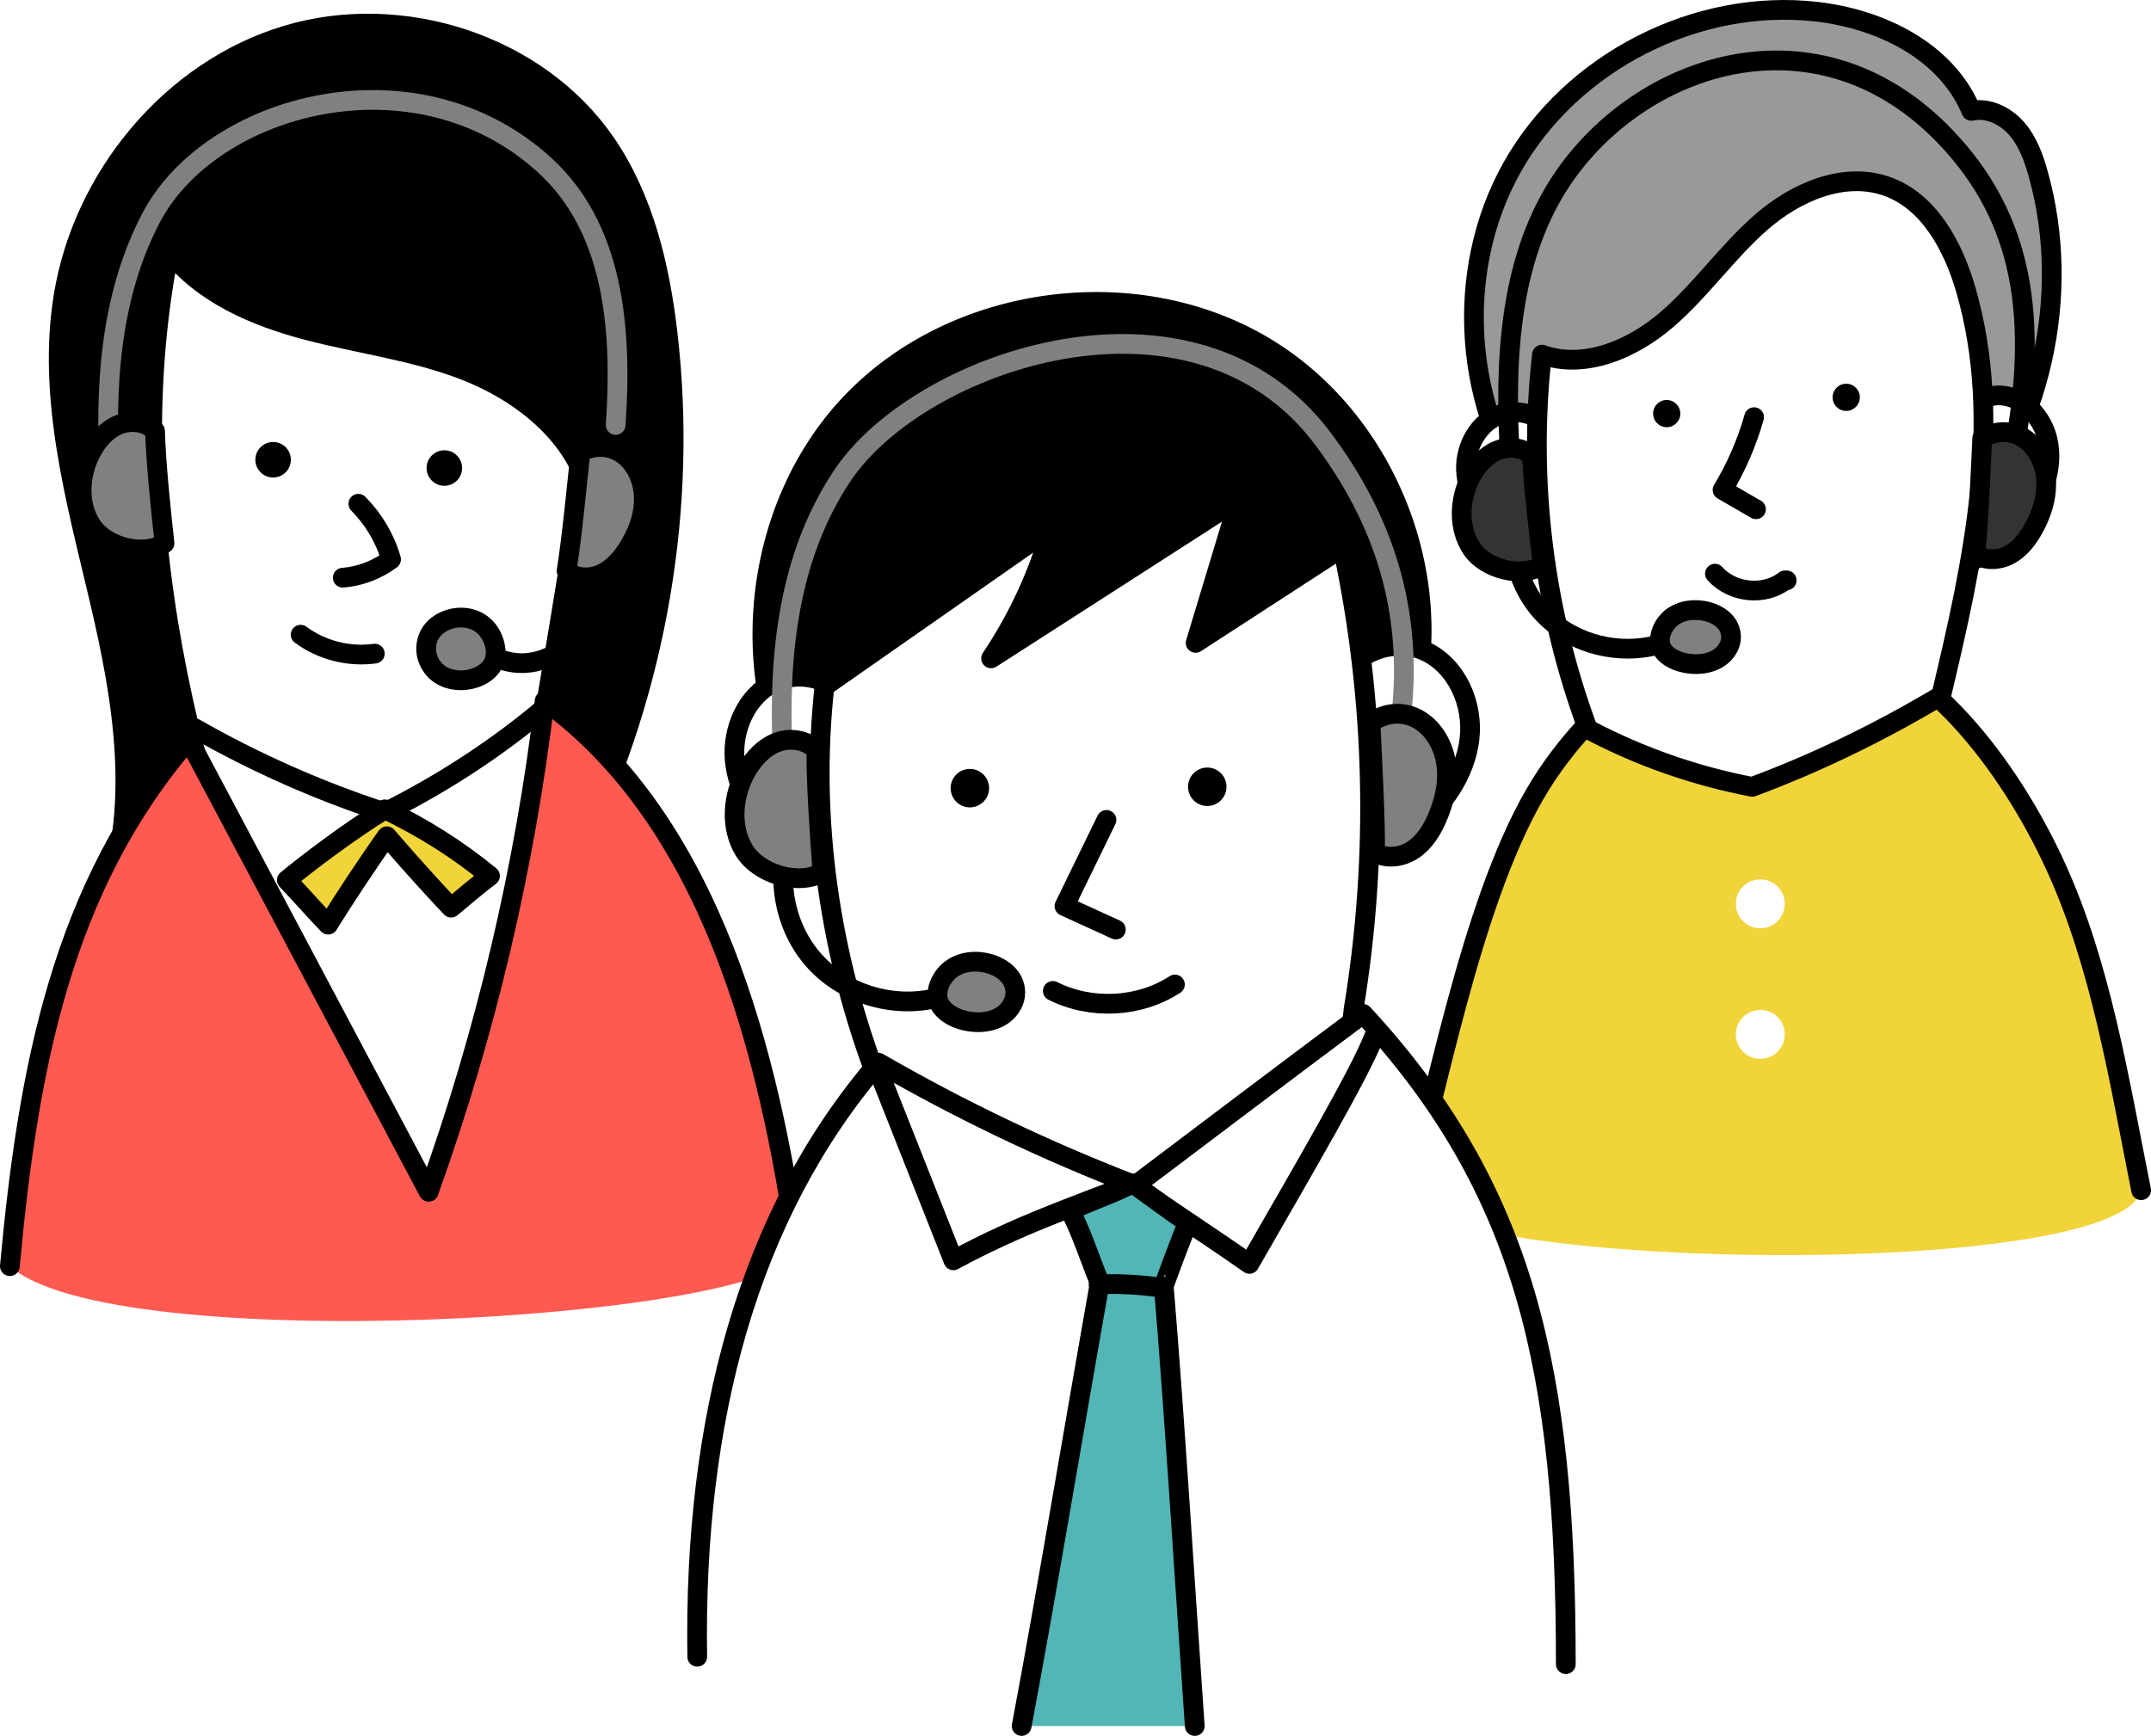 <?xml version="1.0" encoding="UTF-8"?><svg xmlns="http://www.w3.org/2000/svg" viewBox="0 0 218.08 176.02" width="218.08" height="176.02"><defs><style>.d,.e,.f,.g,.h,.i,.j,.k,.l,.m{stroke-linecap:round;stroke-linejoin:round;stroke-width:2px;}.d,.e,.f,.g,.h,.i,.k,.l,.m{stroke:#000;}.n,.i{fill:#fff;}.e{fill:#999;}.f,.o{fill:#fe5a51;}.g,.p{fill:#f1d43a;}.h{fill:gray;}.j{stroke:gray;}.j,.l{fill:none;}.k{fill:#333;}.m{fill:#52b5b6;}</style></defs><g id="a"/><g id="b"><g id="c"><g><path class="o" d="M80.85,127.03c-2.85-20.06-8.66-43.64-25.63-55.96-2.03,16.97-5.98,33.71-11.76,49.79l-24.33-45.84C6.19,89.95,2.83,108.59,1,128.39c10.48,9.37,76.4,5.52,79.85-1.36Z"/><path class="d" d="M10.5,91.85c3.83-9.75,2.01-20.73-.39-30.93-2.4-10.2-5.36-20.65-3.65-30.99C8.45,17.9,17.38,7.09,29.06,3.58c11.68-3.51,25.5,.92,32.38,10.98,3.84,5.62,5.45,12.46,6.24,19.22,2.07,17.66-1.09,35.89-8.74,51.85l-.16-.17-48.27,6.38Z"/><path class="i" d="M43.14,124.58c-6.14-1.92-9.38-8.48-11.82-14.43-11.01-26.88-19.73-56.12-14.17-84.66,3.37,4.32,8.72,6.61,14.02,8s10.81,2.07,15.92,4.05c5.11,1.98,9.97,5.57,12.08,10.61-1.22,7.64-2.44,15.28-3.76,22.96,6.65,18.29,2.65,40.03-12.27,53.48Z"/><path class="f" d="M1,128.39c1.83-19.8,5.19-38.44,18.13-53.38l24.33,45.84c5.78-16.08,9.73-32.82,11.76-49.79,16.98,12.33,22.79,35.9,25.63,55.96"/><path class="l" d="M19.74,73.84c6.12,3.49,12.6,6.37,19.28,8.54,5.89-2.95,11.45-6.56,16.47-10.83v.33"/><path class="g" d="M29.08,89.24c1.4,1.47,2.79,3.06,4.19,4.52,1.52-2.46,4.08-6.35,5.95-8.96,2.75,3.2,5.67,6.36,6.52,7.24,1.28-1.08,2.57-2.17,3.94-3.22-3.25-2.67-6.84-4.93-10.65-6.75-3.43,2.1-7.8,5.39-9.95,7.17Z"/><path class="l" d="M30.48,64.36c2.13,1.58,4.89,2.28,7.52,1.92"/><path class="l" d="M36.33,51.08c1.56,1.58,2.73,3.55,3.32,5.64-1.42,1.06-3.13,1.72-4.9,1.86"/><circle cx="45.05" cy="47.46" r="1.8"/><circle cx="27.69" cy="46.62" r="1.8"/><path class="l" d="M61.62,50.61c.9,4.46-.04,9.63-2.33,12.91s-5.85,4.53-8.9,3.2"/><path class="h" d="M49.96,67.37c.67-1.19,.12-2.92-.82-3.82-.94-.9-2.28-1.11-3.47-.78-.75,.21-1.48,.64-1.96,1.33-.48,.7-.64,1.67-.39,2.51,.98,3.24,5.48,2.83,6.64,.76Z"/><path class="j" d="M11.17,48.61c-.62-9.28,0-18.72,4.22-26.65,6.09-11.42,26.69-17.12,39.78-5.26,7,6.35,7.94,16.42,7.25,26.39"/><path class="h" d="M15.72,43.71c-.92-.98-2.49-1.14-3.73-.62-1.23,.52-2.15,1.61-2.77,2.8-1.2,2.3-1.35,5.25,.07,7.41,1.42,2.16,5.19,3.17,7.39,1.79-.39-3.49-.88-8.3-.96-11.39Z"/><path class="h" d="M58.85,45.83c-.37,3.47-.89,8.87-1.41,12.06,.98,.82,2.46,.82,3.61,.27,1.15-.56,2.01-1.58,2.68-2.66,.85-1.37,1.46-2.92,1.54-4.53s-.43-3.28-1.56-4.43c-1.13-1.15-2.92-1.68-4.85-.71Z"/></g><g><g><path class="p" d="M142.87,120.73c3.39-12.48,6.99-31.78,13.95-42.13,6.96-10.35,17.28-15.89,28.53-13.92,9.87,1.73,18.36,12.95,23.02,23.09s6.45,21.65,8.71,32.93c-2.36,9.43-74.99,8.06-74.21,.03Z"/><path class="e" d="M155.86,51.51c-7.5-9.68-8.55-23.9-2.54-34.57C159.33,6.27,172.04-.21,184.2,1.19c6.49,.75,13.14,3.99,15.66,10.05,1.69-.37,3.47,.5,4.6,1.8s1.74,2.98,2.2,4.65c3.42,12.29,.26,26.22-8.13,35.83"/><path class="g" d="M217.08,120.69c-2.26-11.28-4.05-22.78-8.71-32.93s-13.15-21.36-23.02-23.09c-11.26-1.97-21.57,3.57-28.53,13.92-6.96,10.35-10.56,29.65-13.95,42.13"/><path class="i" d="M158.41,45.08c-.95-2.35-3.76-3.86-6.17-3.09-2.29,.73-3.7,3.26-3.61,5.66,.09,2.4,1.43,4.62,3.19,6.27s3.89,2.81,6.04,4.19v.13"/><path class="i" d="M198.79,44.29c-.45-2.23,1.87-4.37,4.13-4.19,2.27,.18,4.1,2.17,4.65,4.38,.76,3.05-.58,6.31-2.69,8.64s-4.9,3.9-7.81,5.13"/><path class="i" d="M160.99,73.94c-4.49-12.06-6.1-25.19-4.66-37.98,4.33,1.54,9.19-.56,12.67-3.56,3.48-3,6.13-6.88,9.6-9.9s8.32-5.13,12.66-3.62c4.32,1.51,6.76,6.08,8.04,10.48,3.89,13.39,.72,27.69-2.49,41.17-6.11,3.65-12.53,6.8-19.17,9.26-5.7-1.1-11.24-2.99-16.66-5.85Z"/><path class="l" d="M177.84,42.3c-.73,2.59-1.81,5.07-3.2,7.38,1.13,.65,2.26,1.31,3.39,1.96"/><path class="l" d="M173.87,58.17c1.75,1.96,5.02,2.31,7.09,.68h.18"/><circle cx="168.98" cy="41.94" r="1.38"/><circle cx="187.18" cy="40.29" r="1.38"/></g><path class="l" d="M153.96,51.33c-1.24,3.84-.13,8.3,2.77,11.16,2.9,2.86,7.46,3.98,11.42,2.87"/><path class="h" d="M168.58,65.92c-.67-1.03-.08-2.52,.89-3.29,.98-.77,2.35-.93,3.56-.63,.76,.19,1.5,.57,1.98,1.17,.48,.61,.63,1.45,.36,2.17-1.05,2.78-5.64,2.37-6.8,.57Z"/><path class="l" d="M153.25,48.59c-.76-9.85-.62-20.15,3.9-28.38,7.25-13.23,26.56-20.66,40.23-6.19,7.58,8.02,9.51,17.99,6.65,32.51"/><path class="k" d="M155.33,46.27c-.9-.94-2.43-1.07-3.62-.55s-2.07,1.59-2.65,2.75c-1.13,2.24-1.24,5.11,.17,7.19s5.08,3,7.19,1.64c-.42-3.38-.97-8.04-1.09-11.03Z"/><path class="k" d="M200.97,44.41c-.16,3.38-.37,8.64-.7,11.76,.99,.74,2.43,.66,3.51,.06,1.08-.6,1.85-1.64,2.44-2.72,.75-1.37,1.25-2.91,1.24-4.47-.01-1.56-.6-3.15-1.75-4.2s-2.92-1.46-4.74-.42Z"/><circle class="n" cx="178.47" cy="91.65" r="2.48"/><circle class="n" cx="178.47" cy="104.89" r="2.48"/></g><g><path class="d" d="M83.18,83.6c-8.91-12.63-7.56-31.48,3.07-42.71,10.63-11.22,29.38-13.61,42.48-5.4,13.1,8.21,19.13,26.13,13,40.34l-58.55,7.77Z"/><path class="i" d="M86.35,72.01c-1.04-2.96-5.02-4.21-7.84-2.83s-4.3,4.76-4.02,7.89,2.07,5.96,4.36,8.11c2.28,2.16,5.04,3.72,7.84,5.25h.21"/><path class="i" d="M135.84,69.8c.8-3.49,5.34-5.27,8.61-3.79,3.26,1.49,4.97,5.41,4.53,8.97-.44,3.56-2.67,6.7-5.44,8.98-2.77,2.28-6.06,3.82-9.3,5.57h.21"/><path class="i" d="M89.12,109.85c-4.99-12.82-7.03-26.78-5.53-40.25l23-16.07c-1.32,4.7-3.39,9.18-6.11,13.23l25.15-16.17-4.41,14.6,14.9-9.67c3.29,15.32,3.67,31.26,1.13,46.72-1.04,9.33-4.73,18.35-10.52,25.74-2.47,3.15-5.47,6.1-9.26,7.4-6.6,2.25-14.06-1.21-18.56-6.54-4.5-5.33-7.08-12-9.8-18.99Z"/><path class="l" d="M112.18,83.14l-4.26,8.74,5.21,2.38"/><path class="l" d="M106.74,100.48c3.87,1.94,8.75,1.71,12.38-.65"/><circle cx="122.4" cy="79.78" r="1.95"/><circle cx="98.33" cy="79.92" r="1.95"/><path class="l" d="M80.14,84.81c-1.56,4.22-.59,9.26,2.41,12.61s7.92,4.84,12.3,3.8"/><path class="h" d="M95.3,101.88c-.67-1.19,.05-2.82,1.15-3.62s2.61-.92,3.92-.52c.82,.25,1.6,.71,2.1,1.41,.49,.7,.61,1.65,.28,2.44-1.3,3.05-6.28,2.35-7.45,.28Z"/><path class="j" d="M79.34,76.1c-.44-9.79,.62-19.7,6.05-27.85,7.82-11.75,35.61-21.24,48.72-3.78,6.31,8.41,9.14,17.63,7.96,28.08"/><path class="h" d="M138.95,73.28c.17,3.78,.5,9.65,.46,13.16,1.18,.72,2.77,.48,3.91-.3,1.14-.78,1.89-2.02,2.43-3.29,.68-1.61,1.09-3.37,.91-5.1-.18-1.74-.99-3.45-2.39-4.49-1.4-1.05-3.4-1.32-5.32,.03Z"/><path class="n" d="M158.75,168.75c0-29.85-4.1-48.14-20.56-65.94-8.06,6.02-15.57,11.7-23.09,17.38-9.01-3.46-17.72-7.62-26.04-12.43-13.25,15.4-18.75,36.36-18.37,60.24,8.81,10.27,87.95,8.13,88.06,.75Z"/><path class="l" d="M70.69,168c-.37-23.88,5.12-44.84,18.37-60.24,8.33,4.81,17.03,8.97,26.04,12.43,7.52-5.68,15.03-11.36,23.09-17.38,16.45,17.8,20.56,36.09,20.56,65.94"/><path class="l" d="M88.82,107.98c2.42,6.16,5.42,13.66,7.84,19.82,6.61-3.58,12.08-5.39,18.11-7.77,4.17,2.94,7.73,5.2,11.9,8.13,5.47-9.53,11.11-19.15,12.62-23"/><path class="m" d="M121.13,175.02c-.91-13.02-2.05-31.57-3.14-44.58-.04,0,1.83-5.07,2.45-6.44-1.69-1.15-3.99-2.85-5.6-4.01-2.25,1.18-4.48,1.83-6.36,2.8,.92,1.51,2.11,5.12,3.02,7.3-2.27,12.69-5.49,32.09-7.92,44.93"/><path class="l" d="M111.38,130.23c2.15-.08,4.32,.04,6.45,.36"/><path class="h" d="M82.77,76.09c-.96-1.09-2.66-1.33-4.01-.81s-2.39,1.67-3.11,2.93c-1.38,2.45-1.66,5.64-.2,8.03,1.46,2.4,5.51,3.62,7.94,2.22-.29-3.8-.65-9.03-.62-12.38Z"/></g></g></g></svg>